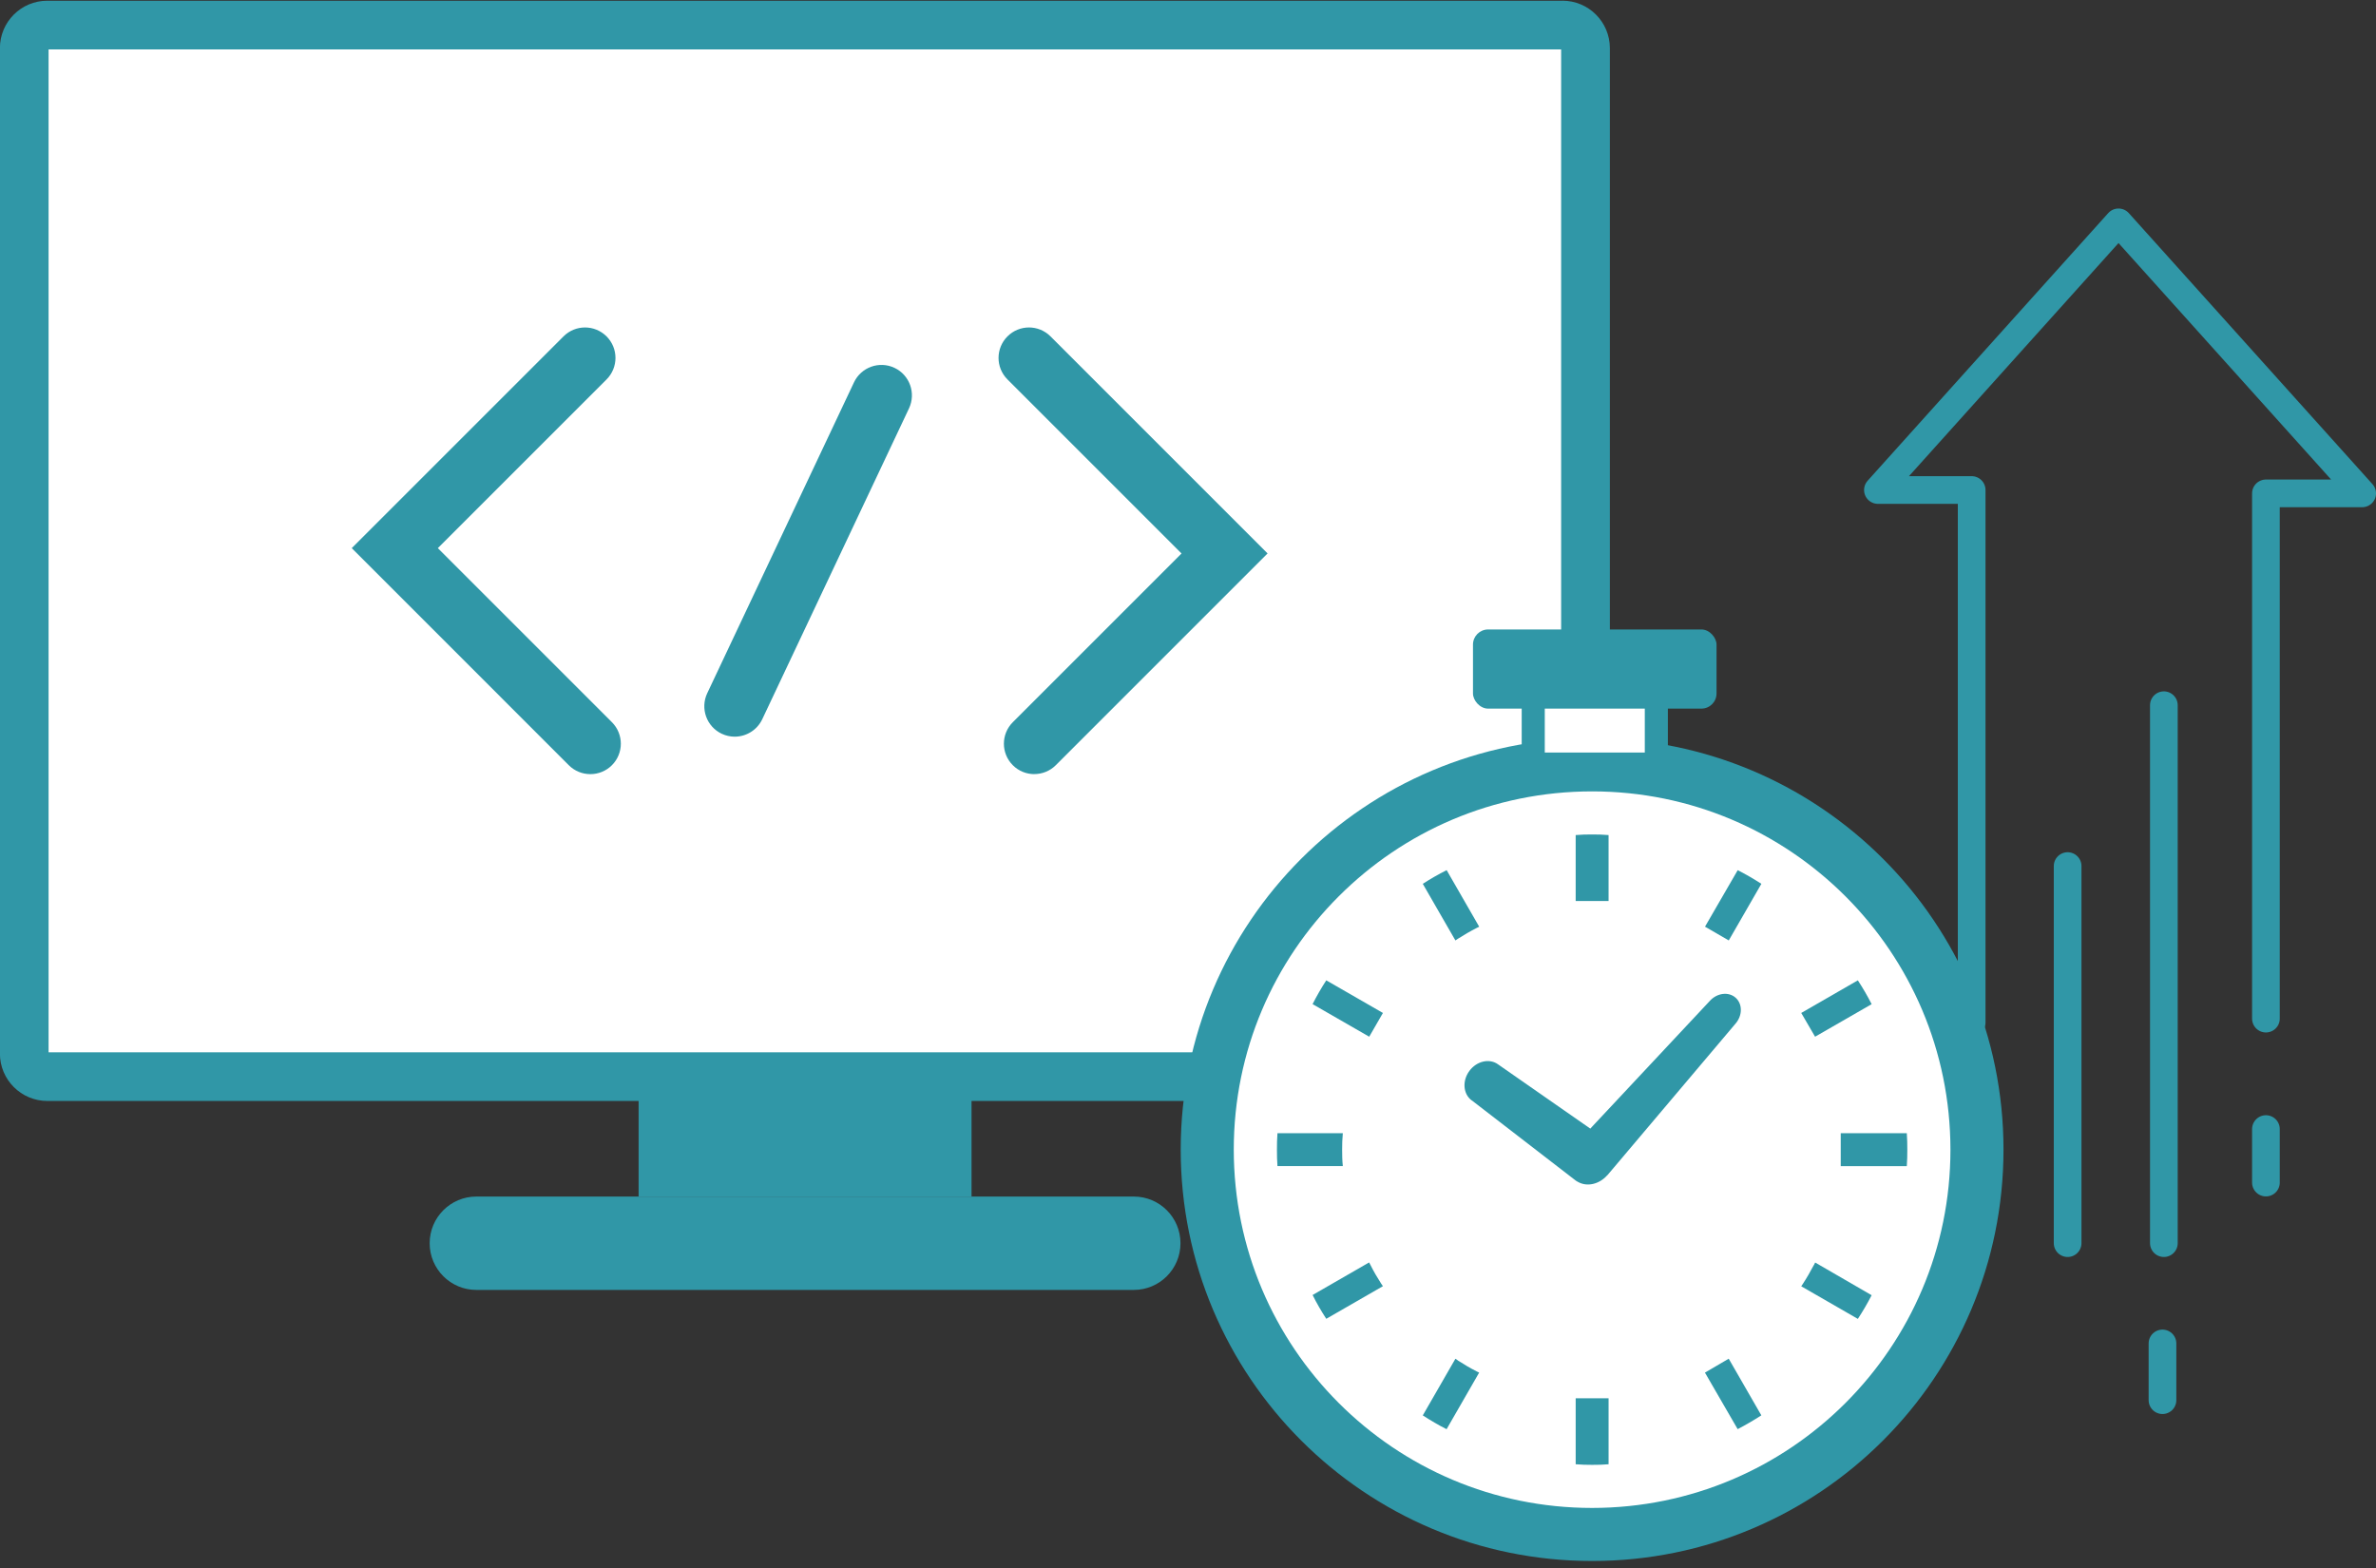 <?xml version="1.0" encoding="UTF-8"?>
<svg id="_レイヤー_2" data-name="レイヤー 2" xmlns="http://www.w3.org/2000/svg" viewBox="0 0 515 340">
  <rect x="0" y="0" width="515" height="340" fill="#333333" stroke="none"/>
  <defs>
    <style>
      .cls-1 {
        stroke-miterlimit: 10;
      }

      .cls-1, .cls-2 {
        fill: none;
        stroke: #3097a7;
        stroke-linecap: round;
        stroke-width: 6px;
      }

      .cls-3 {
        fill: #fff;
      }

      .cls-4 {
        fill: #3097a7;
      }

      .cls-2 {
        stroke-linejoin: round;
      }
    </style>
  </defs>
  <g>
    <g>
      <path class="cls-3" d="m10.26,5.43h328.38c2.76,0,5.01,2.24,5.01,5.01v217.93c0,2.76-2.24,5.01-5.01,5.01H10.26c-2.77,0-5.01-2.25-5.01-5.01V10.44c0-2.77,2.25-5.01,5.01-5.01Z"/>
      <path class="cls-4" d="m338.38,10.71v217.4H10.53V10.71h327.85m.27-10.55H10.26C4.58.15-.02,4.76-.02,10.44v217.93c0,5.68,4.6,10.29,10.29,10.29h328.38c5.68,0,10.29-4.6,10.29-10.29V10.44c0-5.68-4.6-10.29-10.29-10.29h0Z"/>
    </g>
    <path class="cls-4" d="m245.75,279.62H103.25c-5.59,0-10.12-4.53-10.12-10.12s4.53-10.12,10.12-10.12h142.5c5.59,0,10.12,4.53,10.12,10.12s-4.53,10.12-10.12,10.12Z"/>
    <g>
      <path class="cls-4" d="m127.95,167.81c-1.69,0-3.37-.64-4.66-1.93l-47.05-47.06,45.9-45.9c2.58-2.58,6.75-2.58,9.33,0,2.58,2.58,2.58,6.75,0,9.33l-36.57,36.57,37.73,37.73c2.58,2.58,2.58,6.75,0,9.33-1.29,1.29-2.98,1.93-4.66,1.93Z"/>
      <path class="cls-4" d="m224.19,167.81c-1.69,0-3.37-.64-4.66-1.93-2.58-2.58-2.58-6.75,0-9.33l36.57-36.57-37.73-37.73c-2.58-2.58-2.58-6.75,0-9.33,2.58-2.58,6.75-2.58,9.33,0l47.05,47.05-45.9,45.9c-1.29,1.29-2.98,1.93-4.66,1.93Z"/>
      <path class="cls-4" d="m159.25,159.69c-.94,0-1.9-.2-2.81-.63-3.29-1.55-4.7-5.48-3.15-8.78l31.81-67.39c1.55-3.29,5.48-4.71,8.78-3.15,3.29,1.55,4.7,5.48,3.15,8.78l-31.81,67.39c-1.13,2.38-3.5,3.78-5.97,3.78Z"/>
    </g>
    <rect class="cls-4" x="138.42" y="229.88" width="72.16" height="29.49"/>
  </g>
  <g>
    <g>
      <line class="cls-1" x1="469.02" y1="269.48" x2="469.02" y2="152.87"/>
      <line class="cls-1" x1="448.16" y1="269.48" x2="448.16" y2="187.74"/>
      <line class="cls-1" x1="491.14" y1="256.35" x2="491.14" y2="244.75"/>
      <polyline class="cls-2" points="427.36 221.68 427.36 152.94 427.36 106.22 407.04 106.22 459.19 48.2 512 106.95 491.14 106.95 491.14 220.81"/>
      <line class="cls-1" x1="427.36" y1="243.37" x2="427.36" y2="257.12"/>
    </g>
    <line class="cls-1" x1="468.72" y1="303.52" x2="468.72" y2="291.22"/>
  </g>
  <g>
    <path class="cls-4" d="m345.09,160.04c-49.25,0-89.17,39.92-89.17,89.17,0,49.25,39.92,89.17,89.17,89.17,49.25,0,89.17-39.92,89.17-89.17,0-49.25-39.92-89.17-89.17-89.17Z"/>
    <path class="cls-3" d="m345.09,326.88c-21.47,0-40.85-8.68-54.92-22.75-14.06-14.07-22.74-33.45-22.75-54.92,0-21.46,8.68-40.85,22.75-54.91,14.07-14.07,33.45-22.75,54.92-22.75,21.46,0,40.84,8.68,54.92,22.75,14.06,14.07,22.74,33.45,22.75,54.91,0,21.46-8.68,40.84-22.75,54.92-14.07,14.07-33.45,22.74-54.92,22.75Z"/>
    <path class="cls-4" d="m319.02,238.54l22.58,17.42.31.18.14.08c1.95,1.09,4.54.51,6.26-1.39l.15-.14,27.67-32.74c1.58-1.77,1.6-4.31.07-5.67-1.54-1.37-4.06-1.04-5.63.73l-25.87,27.64-19.97-13.91c-1.87-1.38-4.67-.74-6.25,1.42-1.58,2.15-1.35,5.02.53,6.39Z"/>
    <path class="cls-4" d="m290.91,249.21c0-1.2.03-2.39.15-3.56h-14.17c-.09,1.17-.11,2.37-.11,3.56s.02,2.4.11,3.57h14.17c-.13-1.18-.15-2.37-.15-3.57Z"/>
    <path class="cls-4" d="m313.55,188.63c-1.77.89-3.49,1.88-5.16,2.96l7.07,12.27.52-.35c1.34-.85,2.71-1.65,4.1-2.36l.54-.26-7.06-12.27h0Z"/>
    <path class="cls-4" d="m284.51,217.67l12.27,7.06,2.97-5.15-12.28-7.07c-1.08,1.67-2.07,3.39-2.97,5.16Z"/>
    <path class="cls-4" d="m393.15,274.23c-.74,1.39-1.51,2.76-2.38,4.08l-.35.52,12.27,7.07c1.09-1.67,2.08-3.36,2.99-5.13l-12.24-7.09-.28.56Z"/>
    <path class="cls-4" d="m297.04,274.2l-.28-.54-12.25,7.06c.87,1.77,1.88,3.49,2.96,5.16l12.28-7.07-.36-.52c-.85-1.32-1.65-2.68-2.35-4.1Z"/>
    <path class="cls-4" d="m315.98,294.89l-.52-.35-7.07,12.28c1.67,1.08,3.39,2.1,5.16,2.99l7.06-12.27-.54-.26c-1.39-.71-2.76-1.51-4.1-2.38Z"/>
    <path class="cls-4" d="m369.55,200.87l5.16,2.99,7.07-12.27c-1.67-1.08-3.37-2.07-5.13-2.96l-7.09,12.25Z"/>
    <path class="cls-4" d="m341.53,303.25v14.16c1.18.1,2.37.13,3.56.13s2.39-.02,3.57-.13v-14.3h-7.13v.15h0Z"/>
    <path class="cls-4" d="m348.66,195.18v-14.16c-1.17-.11-2.37-.13-3.57-.13s-2.39.02-3.56.13v14.3h7.13v-.15Z"/>
    <path class="cls-4" d="m369.55,297.55l7.09,12.25c1.76-.92,3.46-1.91,5.13-2.99l-7.07-12.28-5.16,3.02Z"/>
    <path class="cls-4" d="m405.68,217.67c-.9-1.77-1.9-3.49-2.99-5.16l-12.27,7.07,3,5.15,12.27-7.06Z"/>
    <path class="cls-4" d="m413.3,245.65h-14.32v7.14h14.32c.09-1.18.11-2.37.11-3.57,0-1.2-.02-2.39-.11-3.56Z"/>
    <g>
      <rect class="cls-3" x="332.33" y="146.87" width="26.68" height="18.76"/>
      <path class="cls-4" d="m356.51,149.37v13.76h-21.68v-13.76h21.68m5-5h-31.68v23.76h31.68v-23.76h0Z"/>
    </g>
    <rect class="cls-4" x="319.27" y="136.45" width="52.79" height="17.16" rx="3.28" ry="3.28"/>
  </g>
</svg>